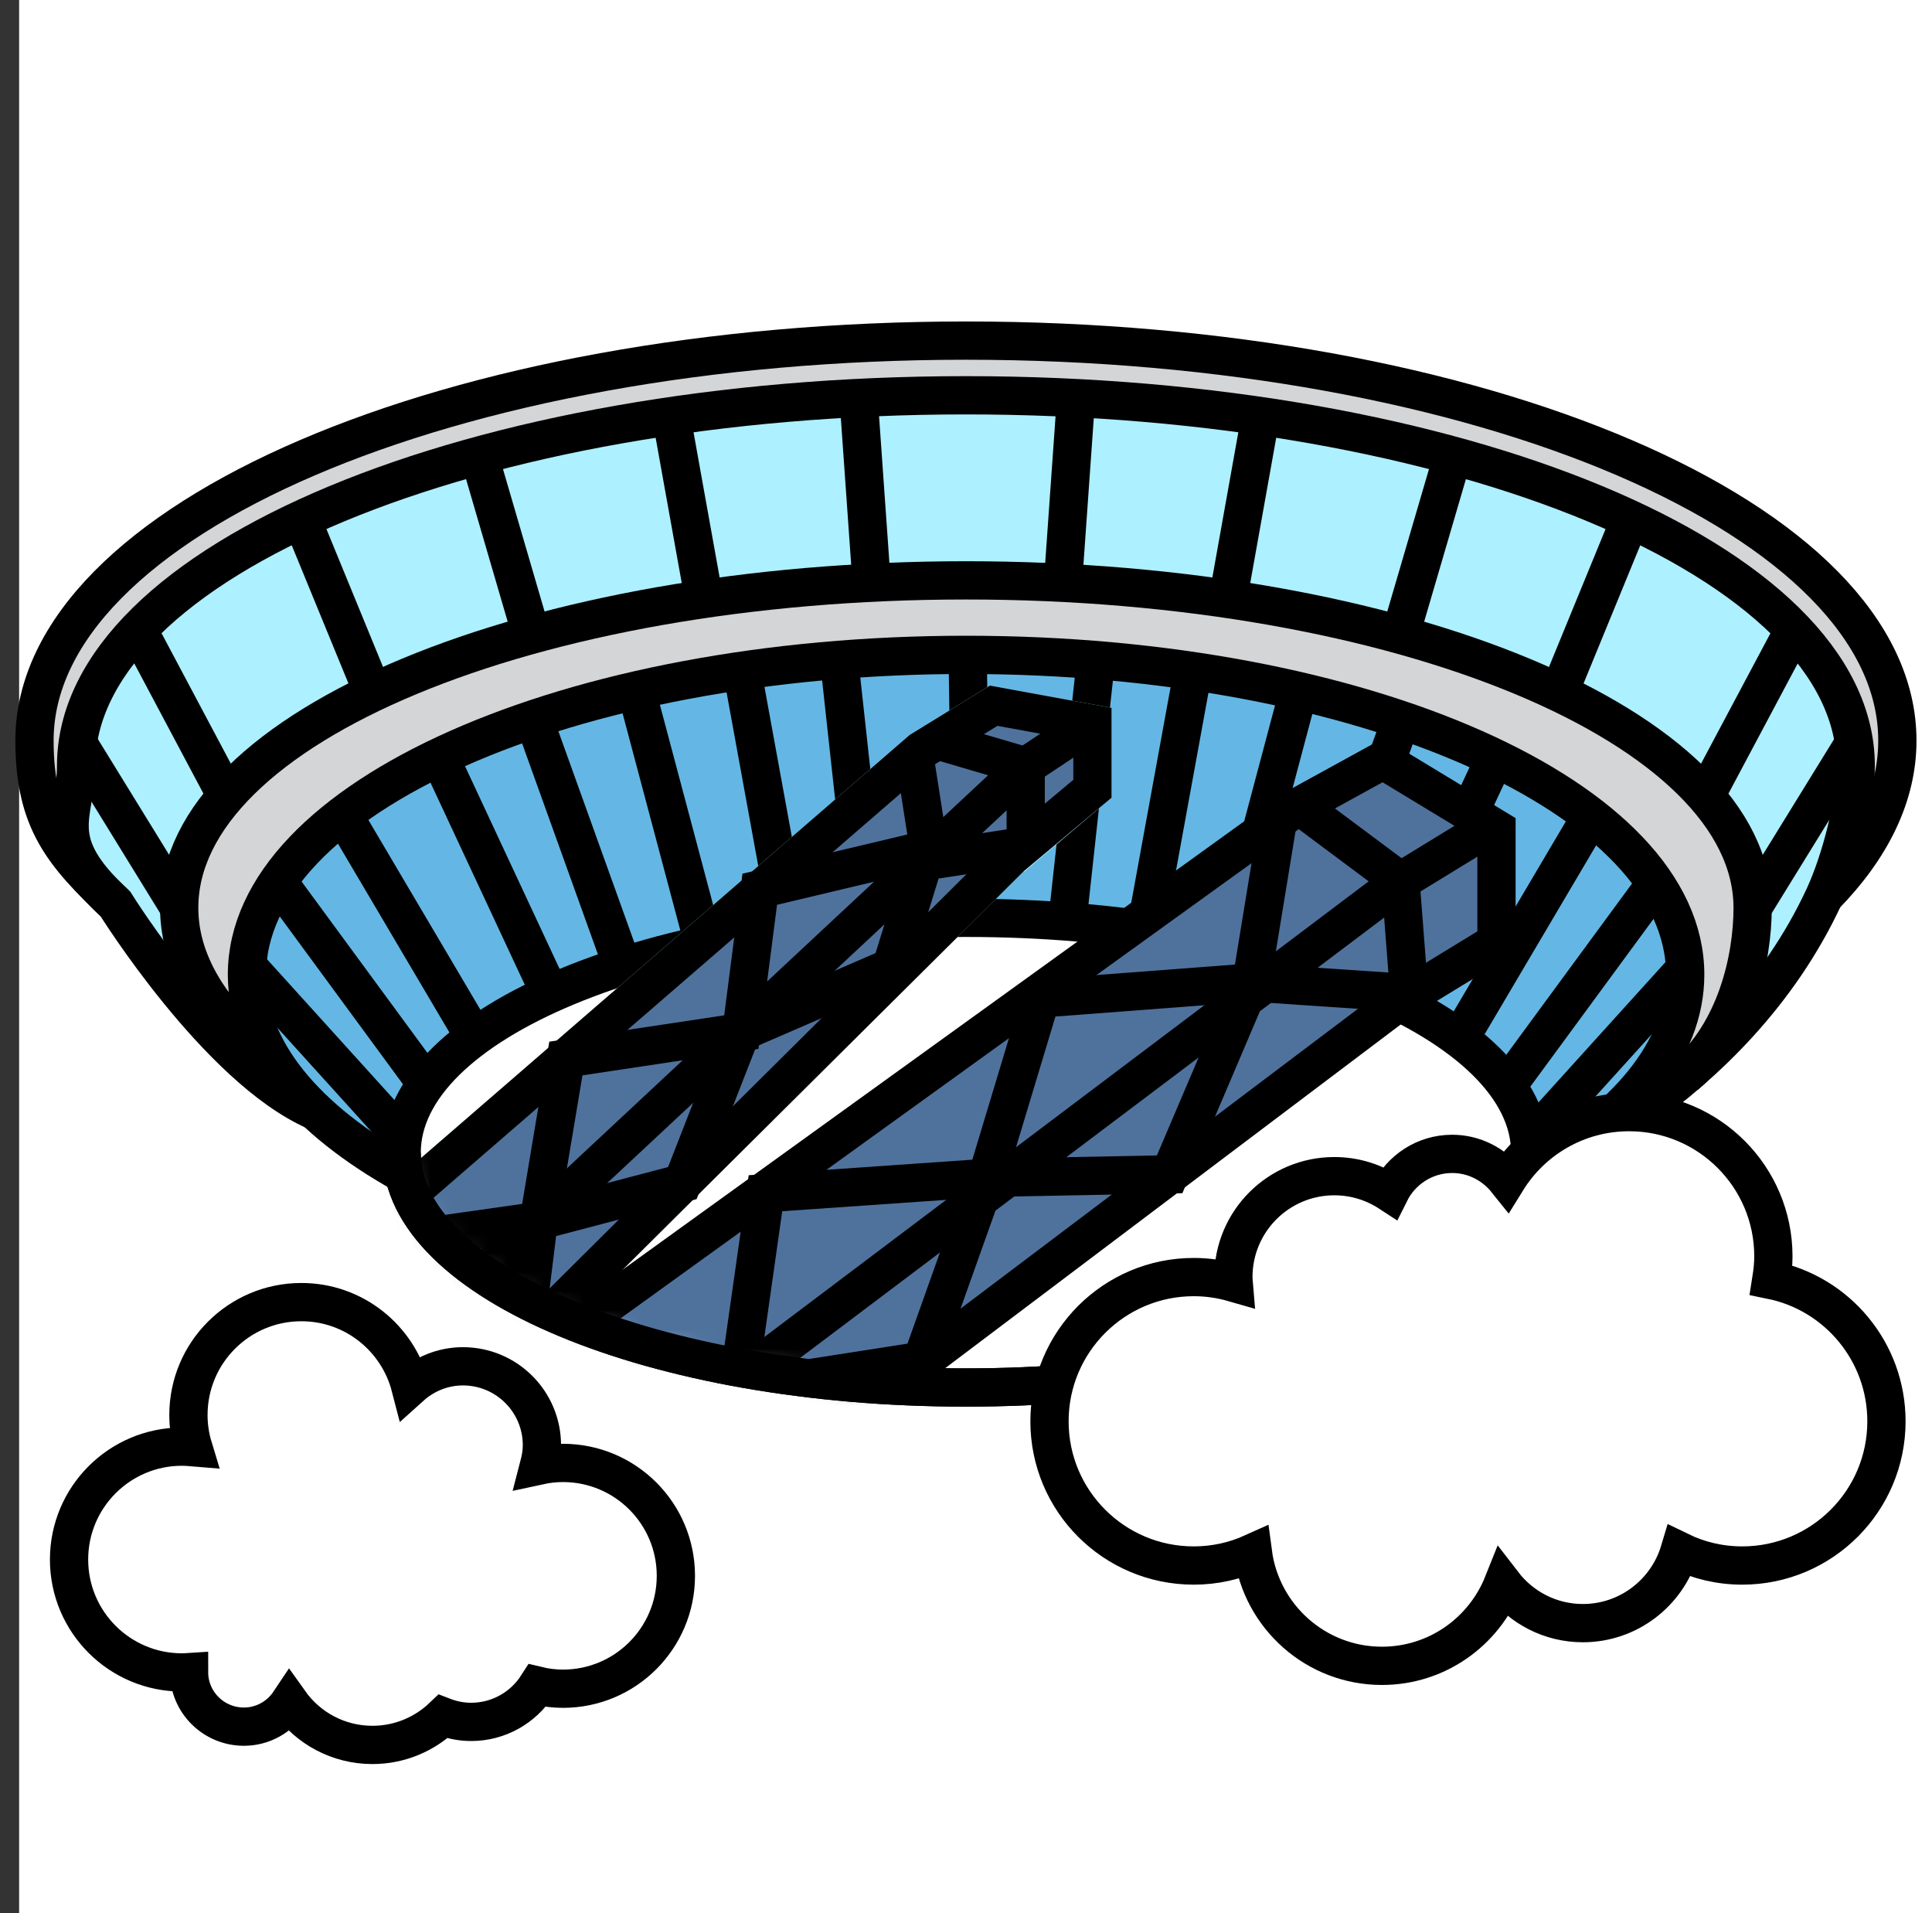 <svg width="101" height="100" viewBox="0 0 101 100" fill="none" xmlns="http://www.w3.org/2000/svg">
<rect x="0" y="0" width="101" height="100" fill="#333333" stroke="none"/>
<rect x="1" width="100" height="100" fill="white"/>
<path d="M79.866 61.38C79.866 61.38 90.587 57.173 95.366 46.849C96.249 44.93 97.012 41.92 97.012 40.025C97.012 29.331 76.187 20.661 50.496 20.661C24.804 20.661 3.979 29.331 3.979 40.025C3.979 42.699 2.405 43.895 6.035 47.251C6.035 47.251 11.368 55.817 16.468 58.065C16.468 58.065 4.252 51.586 11.769 43.076C20.997 32.623 31.928 31.29 50.52 30.359C71.361 29.307 78.918 34.726 85.833 38.7C91.575 42 97.012 52.878 79.858 61.396L79.866 61.38Z" fill="#ADF0FF"/>
<path d="M95.366 46.849C97.831 44.344 99.189 41.599 99.189 38.708C99.189 27.164 77.384 17.803 50.496 17.803C23.607 17.803 1.803 27.164 1.803 38.708C1.803 42.947 1.803 44.553 6.035 47.251C6.035 47.251 0.863 43.068 5.168 35.489C10.99 25.253 30.723 20.227 50.496 19.866C72.212 19.473 95.984 28.007 97.012 38.692C97.606 44.858 95.366 46.849 95.366 46.849Z" fill="#D4D5D7"/>
<path d="M85.206 58.418C88.772 57.061 91.631 50.133 91.631 47.443C91.631 37.986 73.216 30.327 50.504 30.327C27.792 30.327 9.368 37.994 9.368 47.443C9.368 49.9 12.348 53.794 14.588 55.905C14.588 55.905 10.661 47.74 20.058 41.486C30.426 34.59 39.228 34.229 50.496 34.229C61.049 34.229 82.195 37.52 86.837 46.52C90.073 52.782 85.198 58.418 85.198 58.418H85.206Z" fill="#D4D5D7"/>
<path d="M79.866 61.38C85.014 58.522 88.09 54.893 88.09 50.944C88.09 41.711 71.257 34.229 50.496 34.229C29.735 34.229 12.91 41.711 12.91 50.944C12.91 54.893 15.986 58.522 21.126 61.38C21.126 61.38 19.496 46.929 50.496 47.804C81.496 48.679 79.866 61.38 79.866 61.38Z" fill="#64B7E4"/>
<path d="M6.035 47.251C3.313 44.641 1.803 42.955 1.803 38.708C1.803 27.164 23.607 17.803 50.496 17.803C77.384 17.803 99.189 27.164 99.189 38.708C99.189 41.599 97.823 44.344 95.366 46.849" stroke="black" stroke-width="2" stroke-miterlimit="10"/>
<path d="M12.854 54.355C10.613 52.244 9.368 49.908 9.368 47.451C9.368 37.994 27.784 30.335 50.496 30.335C73.208 30.335 91.623 38.002 91.623 47.451C91.623 50.141 90.74 53.954 88.09 56.218" stroke="black" stroke-width="2" stroke-miterlimit="10"/>
<path d="M21.126 61.38C15.986 58.522 12.91 54.893 12.91 50.944C12.91 41.711 29.743 34.229 50.504 34.229C71.264 34.229 88.098 41.711 88.098 50.944C88.098 54.893 85.022 58.522 79.874 61.38" stroke="black" stroke-width="2" stroke-miterlimit="10"/>
<path d="M50.496 72.523C66.788 72.523 79.995 67.028 79.995 60.248C79.995 53.469 66.788 47.973 50.496 47.973C34.205 47.973 20.998 53.469 20.998 60.248C20.998 67.028 34.205 72.523 50.496 72.523Z" stroke="black" stroke-width="2" stroke-miterlimit="10"/>
<path d="M44.891 20.886L45.565 30.439" stroke="black" stroke-width="2" stroke-miterlimit="10"/>
<path d="M35.116 21.905L36.803 31.29" stroke="black" stroke-width="2" stroke-miterlimit="10"/>
<path d="M25.085 23.945L27.775 33.153" stroke="black" stroke-width="2" stroke-miterlimit="10"/>
<path d="M15.777 27.148L19.488 36.188" stroke="black" stroke-width="2" stroke-miterlimit="10"/>
<path d="M7.056 32.615L11.77 41.486" stroke="black" stroke-width="2" stroke-miterlimit="10"/>
<path d="M9.368 47.443L3.979 38.692" stroke="black" stroke-width="2" stroke-miterlimit="10"/>
<path d="M56.246 20.886L55.571 30.439" stroke="black" stroke-width="2" stroke-miterlimit="10"/>
<path d="M65.876 21.905L64.197 31.29" stroke="black" stroke-width="2" stroke-miterlimit="10"/>
<path d="M75.914 23.945L73.216 33.153" stroke="black" stroke-width="2" stroke-miterlimit="10"/>
<path d="M85.223 27.148L81.513 36.188" stroke="black" stroke-width="2" stroke-miterlimit="10"/>
<path d="M93.945 32.615L89.223 41.486" stroke="black" stroke-width="2" stroke-miterlimit="10"/>
<path d="M97.02 38.692L91.623 47.443" stroke="black" stroke-width="2" stroke-miterlimit="10"/>
<path d="M43.862 34.445L45.461 49.065" stroke="black" stroke-width="2" stroke-miterlimit="10"/>
<path d="M38.755 34.847L41.277 48.663" stroke="black" stroke-width="2" stroke-miterlimit="10"/>
<path d="M33.39 36.565L36.851 49.571" stroke="black" stroke-width="2" stroke-miterlimit="10"/>
<path d="M27.816 37.352L32.531 50.47" stroke="black" stroke-width="2" stroke-miterlimit="10"/>
<path d="M23.174 39.977L28.482 51.353" stroke="black" stroke-width="2" stroke-miterlimit="10"/>
<path d="M17.633 42.072L24.644 53.946" stroke="black" stroke-width="2" stroke-miterlimit="10"/>
<path d="M14.821 46.48L21.985 56.234" stroke="black" stroke-width="2" stroke-miterlimit="10"/>
<path d="M12.91 50.47L21.006 59.413" stroke="black" stroke-width="2" stroke-miterlimit="10"/>
<path d="M50.584 34.036L50.785 47.804" stroke="black" stroke-width="2" stroke-miterlimit="10"/>
<path d="M57.298 34.445L55.7 49.065" stroke="black" stroke-width="2" stroke-miterlimit="10"/>
<path d="M62.407 34.847L59.885 48.663" stroke="black" stroke-width="2" stroke-miterlimit="10"/>
<path d="M67.771 36.565L64.31 49.571" stroke="black" stroke-width="2" stroke-miterlimit="10"/>
<path d="M73.344 37.352L68.63 50.47" stroke="black" stroke-width="2" stroke-miterlimit="10"/>
<path d="M77.986 39.977L72.678 51.353" stroke="black" stroke-width="2" stroke-miterlimit="10"/>
<path d="M83.528 42.072L76.517 53.946" stroke="black" stroke-width="2" stroke-miterlimit="10"/>
<path d="M86.339 46.48L79.175 56.234" stroke="black" stroke-width="2" stroke-miterlimit="10"/>
<path d="M88.251 50.47L80.155 59.413" stroke="black" stroke-width="2" stroke-miterlimit="10"/>
<mask id="mask0_369_2243" style="mask-type:luminance" maskUnits="userSpaceOnUse" x="20" y="31" width="66" height="42">
<path d="M79.995 60.248C79.312 66.992 66.792 72.523 50.496 72.523C34.201 72.523 20.998 67.024 20.998 60.248C20.998 53.472 34.041 31.29 50.328 31.29C60.134 31.29 78.541 32.703 84.123 39.383C87.817 43.806 80.943 50.839 79.995 60.248Z" fill="white"/>
</mask>
<g mask="url(#mask0_369_2243)">
<path d="M51.749 35.834L47.557 38.411L3.024 76.963L9.859 80.48V88.909L53.54 45.516V45.573L58.11 41.695V36.998L51.749 35.834Z" fill="#ADF0FF"/>
<path d="M10.859 80.48V79.869L10.316 79.59L4.798 76.751L48.15 39.221L51.947 36.887L57.11 37.832V41.228L52.899 44.749L52.866 44.777L52.836 44.807L10.859 86.506V80.48Z" fill="#4F729D" stroke="black" stroke-width="2"/>
<path d="M28.656 80.125L28.642 79.586L28.185 79.302L21.82 75.337L67.6 42.317L72.301 39.734L78.232 43.326V49.242L73.242 52.29L73.2 52.315L73.161 52.345L28.799 85.808L28.656 80.125Z" fill="#4F729D" stroke="black" stroke-width="2"/>
<path d="M57.026 37.793L53.62 40.057L11.104 79.725" stroke="black" stroke-width="2" stroke-miterlimit="10"/>
<path d="M53.621 44.481V40.057L48.971 38.692" stroke="black" stroke-width="2" stroke-miterlimit="10"/>
<path d="M77.77 43.276L73.217 46.062L28.564 79.725" stroke="black" stroke-width="2" stroke-miterlimit="10"/>
<path d="M67.996 42.169L73.216 46.062L73.666 51.907" stroke="black" stroke-width="2" stroke-miterlimit="10"/>
<path d="M66.776 43.068L65.419 51.353L54.416 52.188L51.589 61.565L40.016 62.368L38.755 71.247L25.833 72.523" stroke="black" stroke-width="2" stroke-miterlimit="10"/>
<path d="M35.35 80.528L38.755 72.596L48.183 71.126L51.589 61.565L61.146 61.38L65.418 51.353L73.666 51.907" stroke="black" stroke-width="2" stroke-miterlimit="10"/>
<path d="M47.806 39.535L48.561 44.376L39.718 46.48L38.755 53.946L29.583 55.327L28.162 63.813L17.633 65.306" stroke="black" stroke-width="2" stroke-miterlimit="10"/>
<path d="M27.318 70.669L28.162 63.813L35.671 61.838L38.755 53.946L46.593 50.55L48.296 45.027L53.516 44.224" stroke="black" stroke-width="2" stroke-miterlimit="10"/>
</g>
<path d="M79.866 61.38C79.866 61.38 90.587 57.173 95.366 46.849C96.249 44.93 97.012 41.92 97.012 40.025C97.012 29.331 76.187 20.661 50.496 20.661C24.804 20.661 3.979 29.331 3.979 40.025C3.979 42.699 2.405 43.895 6.035 47.251C6.035 47.251 11.368 55.817 16.468 58.065" stroke="black" stroke-width="2" stroke-miterlimit="10"/>
<path d="M79.995 60.248C79.995 67.032 66.792 72.523 50.496 72.523C34.201 72.523 20.998 67.024 20.998 60.248" stroke="black" stroke-width="2" stroke-miterlimit="10"/>
<path d="M29.447 76.465C29.013 76.465 28.587 76.513 28.178 76.602C28.266 76.265 28.33 75.911 28.33 75.542C28.33 73.262 26.483 71.415 24.202 71.415C23.142 71.415 22.186 71.825 21.456 72.483C20.797 69.938 18.5 68.06 15.754 68.06C12.493 68.06 9.851 70.701 9.851 73.96C9.851 74.547 9.939 75.117 10.1 75.646C9.907 75.63 9.714 75.614 9.513 75.614C6.253 75.614 3.61 78.256 3.61 81.515C3.61 84.775 6.253 87.416 9.513 87.416C9.642 87.416 9.762 87.408 9.883 87.4C9.883 88.973 11.168 90.25 12.75 90.25C13.746 90.25 14.621 89.736 15.135 88.965C16.099 90.322 17.681 91.205 19.472 91.205C20.901 91.205 22.203 90.635 23.158 89.72C23.616 89.897 24.106 90.001 24.628 90.001C26.081 90.001 27.358 89.246 28.089 88.106C28.523 88.211 28.973 88.267 29.43 88.267C32.691 88.267 35.333 85.626 35.333 82.366C35.333 79.107 32.691 76.465 29.43 76.465H29.447Z" fill="white" stroke="black" stroke-width="2" stroke-miterlimit="10"/>
<path d="M92.596 66.904C92.66 66.502 92.708 66.093 92.708 65.667C92.708 61.509 89.335 58.129 85.167 58.129C82.46 58.129 80.091 59.558 78.766 61.701C78.091 60.858 77.071 60.312 75.915 60.312C74.477 60.312 73.249 61.147 72.654 62.344C71.819 61.798 70.831 61.477 69.755 61.477C66.84 61.477 64.478 63.837 64.478 66.751C64.478 66.856 64.487 66.952 64.495 67.048C63.828 66.856 63.137 66.751 62.407 66.751C58.246 66.751 54.865 70.123 54.865 74.29C54.865 78.456 58.238 81.828 62.407 81.828C63.515 81.828 64.559 81.587 65.499 81.162C65.94 84.494 68.791 87.071 72.245 87.071C75.12 87.071 77.569 85.288 78.573 82.775C79.537 84.028 81.047 84.839 82.749 84.839C85.135 84.839 87.15 83.249 87.801 81.073C88.789 81.555 89.897 81.828 91.078 81.828C95.238 81.828 98.619 78.456 98.619 74.29C98.619 70.645 96.033 67.602 92.596 66.904Z" fill="white" stroke="black" stroke-width="2" stroke-miterlimit="10"/>
</svg>
